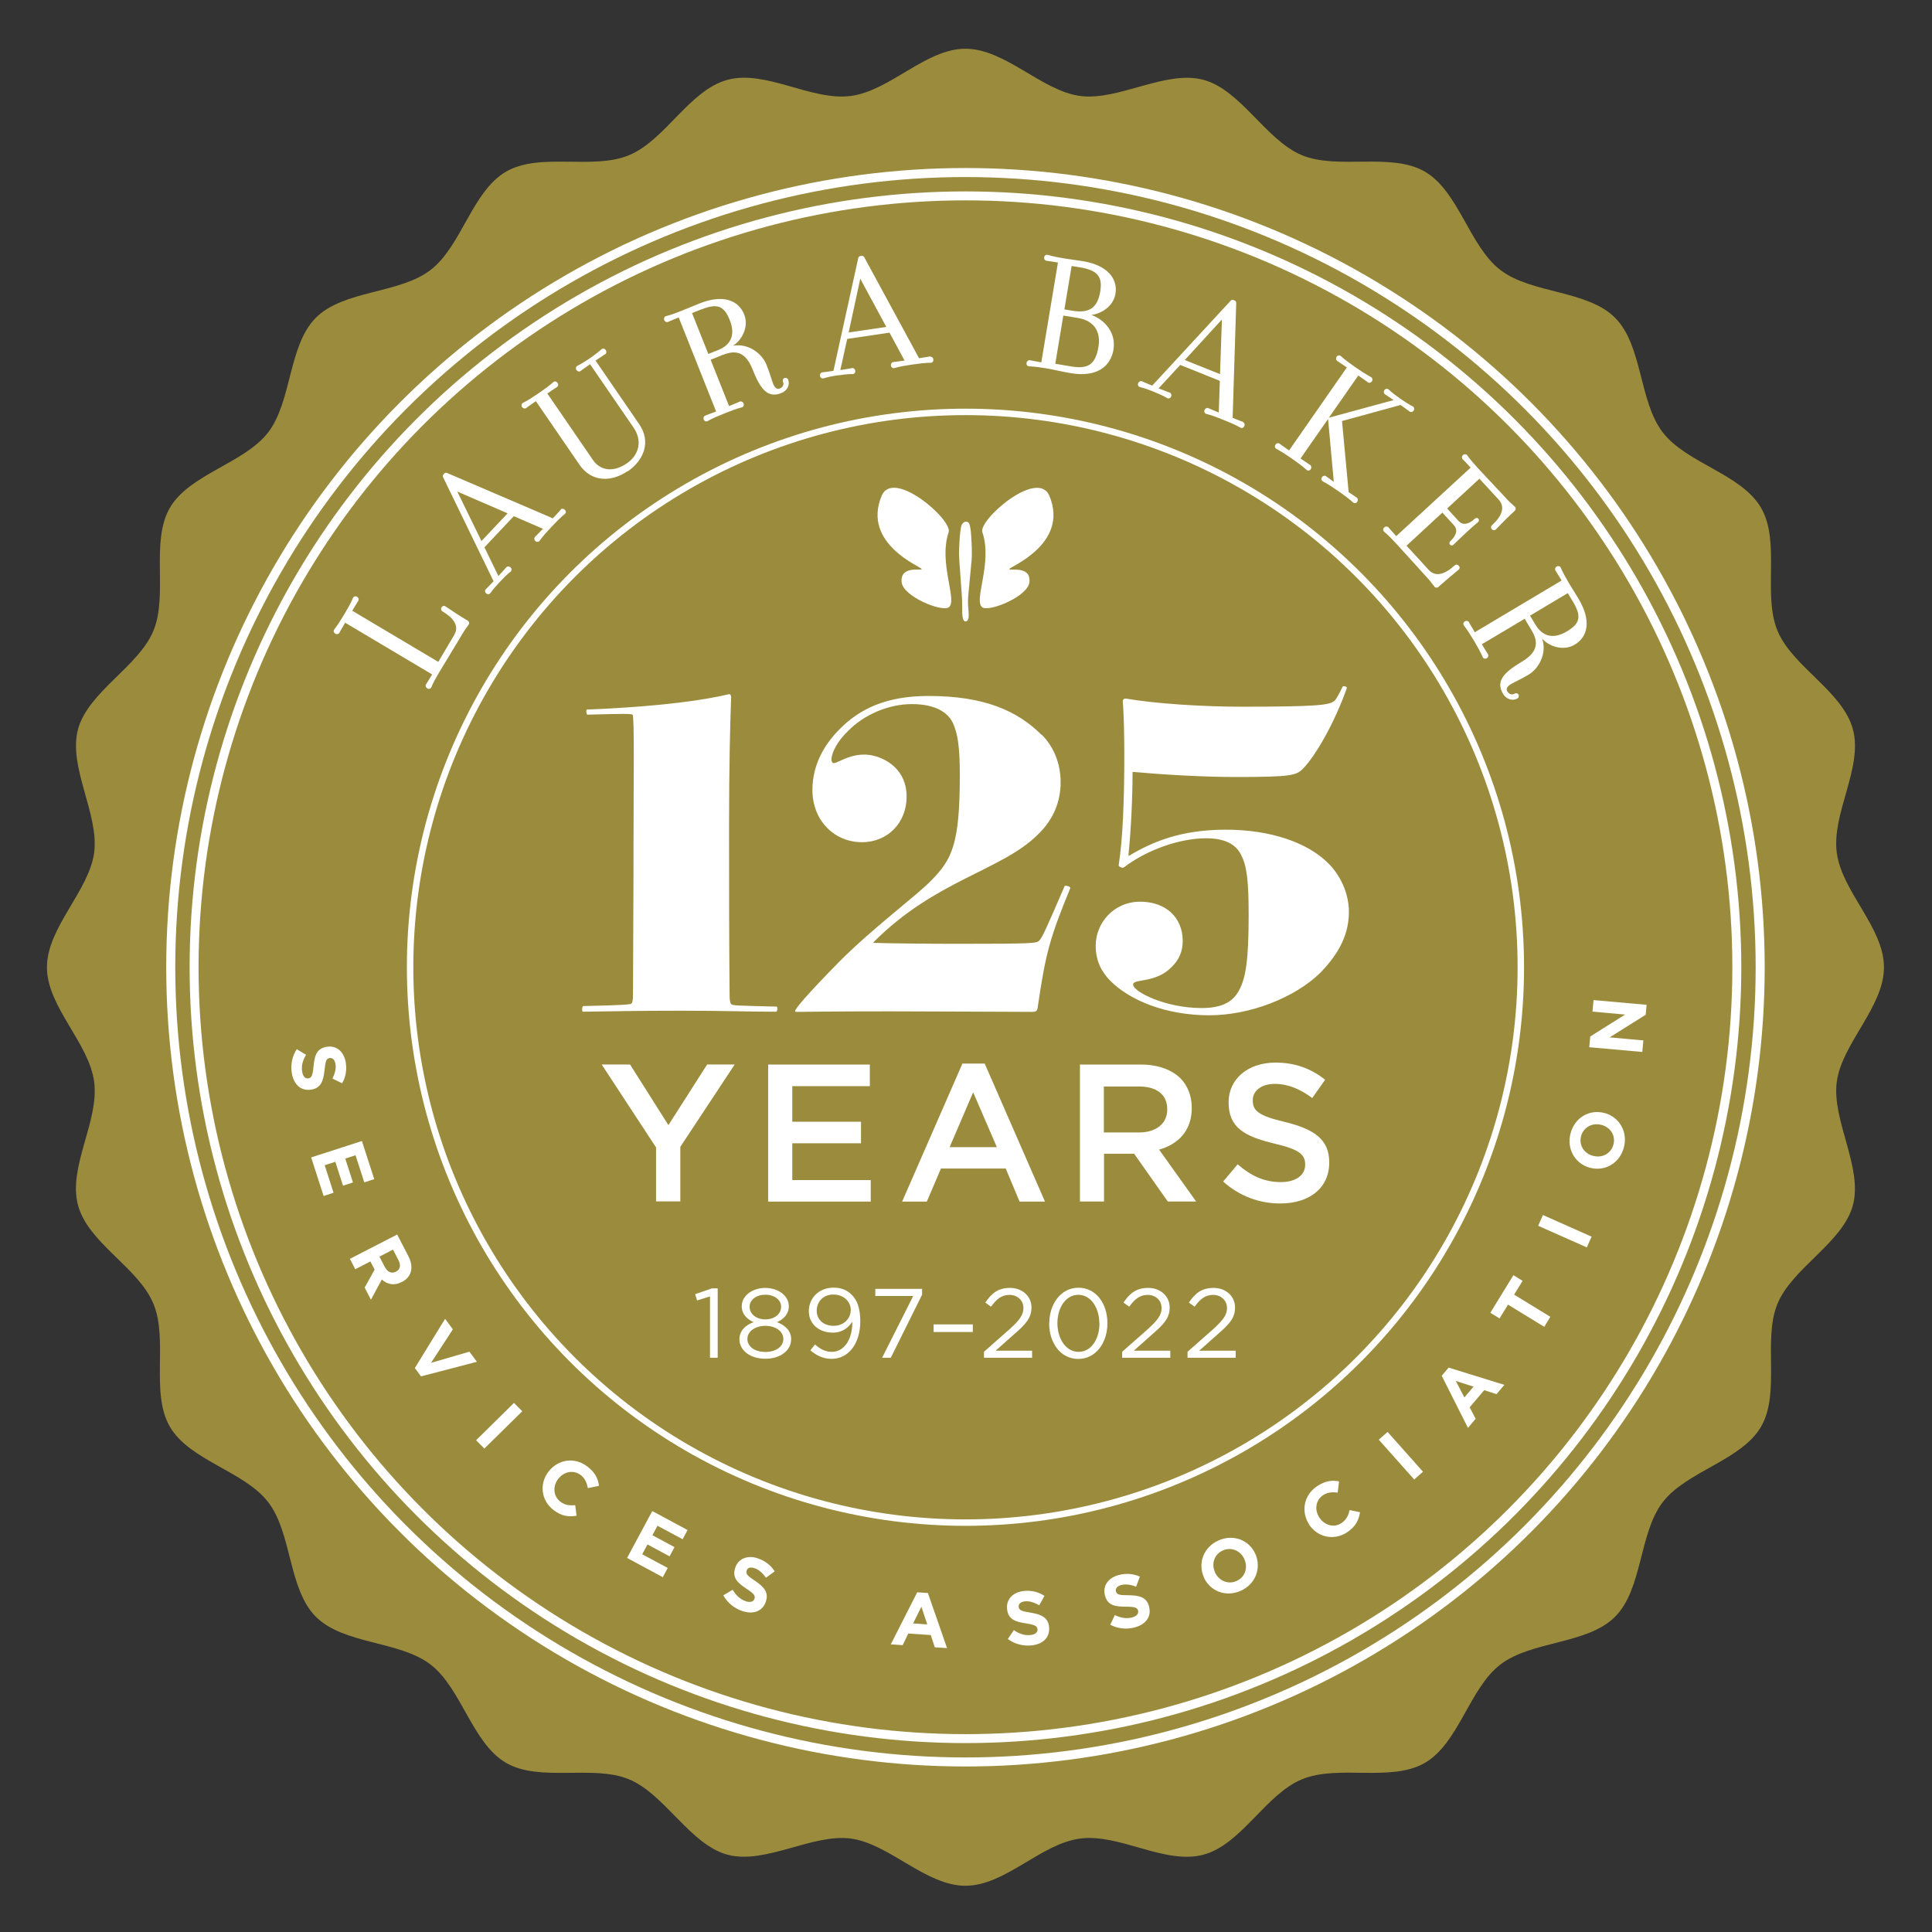 <?xml version="1.0" encoding="UTF-8"?><svg id="a" xmlns="http://www.w3.org/2000/svg" viewBox="0 0 216 216"><rect x="0" y="0" width="216" height="216" fill="#333333" stroke="none"/><defs><style>.b{fill:#fff;}.c{fill:#9b8c3d;}.d{stroke-width:.72px;}.d,.e,.f{fill:none;stroke:#fff;stroke-miterlimit:10;}.e{stroke-width:1.01px;}</style></defs><path class="c" d="M210.63,108.14c0,4.45-4.72,8.54-5.28,12.83s2.93,9.56,1.81,13.76-6.76,7-8.43,11.02,.35,9.97-1.84,13.75-8.34,4.98-11,8.45-2.23,9.71-5.33,12.81-9.33,2.66-12.81,5.33-4.65,8.8-8.45,11-9.68,.15-13.75,1.84-6.75,7.29-11.02,8.43-9.36-2.38-13.76-1.81-8.38,5.28-12.83,5.28-8.54-4.72-12.83-5.28-9.56,2.93-13.76,1.81-7-6.76-11.02-8.43-9.97,.35-13.75-1.84-4.98-8.34-8.45-11-9.71-2.23-12.81-5.33-2.66-9.33-5.33-12.81-8.8-4.65-11-8.45-.15-9.68-1.84-13.75-7.29-6.75-8.43-11.02,2.38-9.36,1.81-13.76-5.28-8.38-5.28-12.83,4.72-8.54,5.28-12.83-2.93-9.56-1.81-13.76,6.76-7,8.43-11.02-.35-9.97,1.84-13.75,8.34-4.98,11-8.45,2.23-9.71,5.33-12.81,9.33-2.66,12.81-5.33,4.65-8.8,8.45-11,9.68-.15,13.75-1.84,6.75-7.29,11.02-8.43,9.36,2.38,13.76,1.81,8.38-5.28,12.83-5.28,8.54,4.72,12.83,5.28,9.56-2.93,13.76-1.81,7,6.76,11.02,8.43,9.97-.35,13.75,1.84,4.98,8.34,8.45,11,9.71,2.23,12.81,5.33,2.66,9.33,5.33,12.81,8.8,4.65,11,8.45,.15,9.68,1.84,13.75c1.67,4.02,7.29,6.75,8.43,11.02s-2.38,9.36-1.81,13.76,5.28,8.38,5.28,12.83Z"/><g><g><path class="b" d="M50.78,70.99c.57-.96,.01-1.85-1.33-2.65-.13-.08-.19-.25-.08-.44,.11-.18,.28-.2,.41-.12,.17,.1,1.29,.88,1.98,1.29l.52,.31c.17,.1,.21,.3,.14,.42-.1,.17-.42,.55-.62,.9-.88,1.48-2.31,3.82-2.67,4.42-.82,1.37-.83,1.59-.93,1.76-.07,.12-.25,.19-.43,.08-.18-.11-.22-.31-.15-.43,.1-.17,.22-.33,.69-1.13l-9.72-5.78c-.48,.8-.56,.98-.66,1.15-.07,.12-.27,.18-.45,.07-.17-.1-.21-.3-.14-.42,.1-.17,.28-.29,1.1-1.66l.12-.2c.82-1.37,.83-1.59,.93-1.76,.07-.12,.27-.18,.43-.08,.18,.11,.22,.31,.15,.43-.1,.17-.22,.33-.69,1.13l9.62,5.72,1.79-3.02Z"/><path class="b" d="M62.68,56.96c.11-.11,.3-.12,.46,.03,.16,.15,.15,.33,.04,.44-.13,.14-.34,.22-1.43,1.38l-.16,.17c-1.1,1.16-1.16,1.37-1.29,1.52-.09,.1-.29,.13-.44-.01-.16-.15-.15-.35-.06-.45,.13-.14,.28-.27,.9-.92l-3.26-1.41-3.28,3.48,1.56,3.21,.09-.1c.64-.68,.68-.75,.81-.89,.09-.1,.3-.12,.46,.03,.16,.15,.13,.34,.04,.44-.13,.14-.26,.13-1.19,1.13l-.07,.07c-.95,1.01-.93,1.13-1.07,1.27-.09,.1-.29,.13-.44-.01-.16-.15-.15-.35-.05-.45,.13-.14,.2-.19,.8-.82l.08-.09-5.63-11.6c-.07-.15-.08-.23,.08-.4,.15-.16,.24-.15,.38-.09l11.8,5.06c.61-.65,.73-.81,.87-.95Zm-11.55-1.99l2.7,5.52,2.92-3.1-5.62-2.43Z"/><path class="b" d="M70.16,52.68c-1.79,1.22-4.01,1.26-5.37-.72l-4.88-7.11c-.79,.54-.94,.67-1.1,.78-.11,.08-.32,.05-.44-.12-.11-.16-.06-.36,.05-.44,.16-.11,.38-.14,1.7-1.04l.19-.13c1.32-.9,1.42-1.1,1.59-1.21,.13-.09,.32-.05,.43,.11,.12,.18,.09,.37-.04,.46-.16,.11-.33,.2-1.1,.73l5.09,7.42c.96,1.4,2.51,1.28,3.78,.41,1.5-1.03,1.71-2.64,.79-3.99l-4.88-7.11c-.77,.53-.92,.66-1.08,.77-.13,.09-.32,.05-.44-.12-.11-.16-.07-.35,.05-.44,.15-.1,.33-.13,1.46-.88,1.08-.77,1.18-.93,1.33-1.03,.13-.09,.32-.05,.43,.11,.12,.18,.09,.37-.04,.45-.16,.11-.33,.21-1.1,.73l4.88,7.11c1.36,1.98,.52,4.04-1.28,5.28Z"/><path class="b" d="M80.9,39.64l-1.45,.58,2.06,5.18c.87-.35,1.04-.44,1.22-.51,.13-.05,.32,.02,.4,.22,.08,.2-.02,.37-.15,.42-.18,.07-.4,.05-1.88,.65l-.22,.09c-1.49,.59-1.63,.75-1.81,.83-.13,.05-.31,0-.39-.2-.08-.2,.02-.38,.14-.43,.18-.07,.37-.13,1.24-.47l-4.18-10.51c-.87,.35-1.04,.44-1.22,.51-.13,.05-.32-.02-.4-.22-.07-.18,.02-.37,.15-.42,.18-.07,.4-.05,1.88-.65,.71-.28,1.19-.49,1.91-.78,2.63-1.05,4.36-.37,5,1.22,.56,1.39-.27,2.9-1.25,3.5,1.77-.3,3.26,.92,3.74,2.12,.4,1,.56,1.67,.75,2.14,.17,.43,.43,.65,.73,.53,.33-.13,.51-.41,.37-.76-.06-.16,0-.36,.17-.42,.14-.06,.35,.03,.4,.17,.25,.63-.14,1.27-.74,1.51-1.45,.58-2.29-.26-3.2-2.57-.63-1.58-1.51-2.42-3.27-1.72Zm-2.44-5.07c-.49,.19-1.09,.43-1.09,.43l1.82,4.57,1.09-.43c1.59-.63,1.9-1.87,1.31-3.35-.61-1.52-1.31-1.93-3.13-1.21Z"/><path class="b" d="M104.01,39.88c.15-.02,.31,.09,.34,.3,.03,.21-.09,.35-.24,.37-.19,.03-.4-.04-1.98,.19l-.23,.03c-1.58,.23-1.76,.36-1.95,.39-.14,.02-.31-.07-.34-.29-.03-.21,.1-.37,.24-.39,.19-.03,.39-.04,1.28-.17l-1.68-3.12-4.73,.7-.77,3.48,.14-.02c.93-.14,1-.17,1.19-.2,.13-.02,.31,.09,.34,.3,.03,.21-.11,.35-.24,.37-.19,.03-.28-.06-1.63,.14h-.1c-1.37,.22-1.43,.32-1.63,.35-.13,.02-.31-.07-.34-.29-.03-.21,.1-.37,.24-.39,.19-.03,.27-.02,1.14-.15l.12-.02,2.77-12.59c.04-.16,.08-.23,.32-.26,.21-.03,.28,.04,.36,.16l6.12,11.28c.89-.13,1.08-.18,1.27-.21Zm-7.83-8.72l-1.3,6.01,4.21-.62-2.91-5.39Z"/><path class="b" d="M124.5,39.04c-.34,2.04-1.99,3.15-4.78,2.68-1.08-.18-1.87-.39-2.74-.54-1.58-.26-1.79-.2-1.98-.23-.13-.02-.27-.16-.23-.38,.04-.21,.21-.32,.35-.3,.19,.03,.38,.08,1.3,.24l1.86-11.16c-.92-.15-1.12-.17-1.31-.2-.13-.02-.27-.18-.23-.39,.03-.19,.21-.3,.34-.28,.19,.03,.37,.16,1.95,.42,.73,.12,1.37,.19,2.04,.3,2.77,.46,3.92,1.98,3.64,3.65-.23,1.37-1.54,2.22-2.69,2.36,1.62,.59,2.75,2.12,2.47,3.81Zm-1.69-.28c.28-1.67-.48-2.91-2.29-3.21l-1.64-.27-.9,5.39s.87,.14,1.79,.3c1.92,.32,2.71-.24,3.04-2.2Zm.2-6.18c.27-1.64-.3-2.36-2.22-2.68-.21-.04-.98-.16-.98-.16l-.81,4.85,.83,.14c1.71,.29,2.84-.08,3.18-2.14Z"/><path class="b" d="M138.98,47.2c.14,.06,.22,.24,.14,.43-.08,.2-.25,.26-.39,.2-.18-.07-.33-.24-1.81-.83l-.22-.09c-1.48-.6-1.7-.58-1.88-.65-.13-.05-.23-.22-.15-.42,.08-.2,.28-.27,.4-.22,.18,.07,.35,.16,1.19,.5l.12-3.54-4.43-1.78-2.42,2.62,.13,.05c.87,.35,.95,.36,1.13,.43,.13,.05,.22,.24,.14,.43-.08,.2-.27,.25-.39,.2-.18-.07-.22-.19-1.48-.7l-.09-.04c-1.29-.52-1.39-.45-1.57-.53-.13-.05-.23-.22-.15-.42,.08-.2,.28-.27,.4-.22,.18,.07,.25,.12,1.06,.45l.11,.04,8.75-9.47c.11-.12,.19-.16,.41-.07,.2,.08,.22,.17,.23,.32l-.4,12.83c.83,.33,1.02,.39,1.2,.46Zm-2.37-11.48l-4.15,4.53,3.94,1.58,.21-6.12Z"/><path class="b" d="M148.49,46.83l-3.09,4.43c.77,.53,.94,.63,1.1,.74,.11,.08,.16,.28,.04,.46-.12,.18-.32,.18-.43,.1-.16-.11-.26-.3-1.58-1.22l-.19-.13c-1.31-.91-1.53-.94-1.69-1.06-.11-.08-.17-.26-.05-.44,.12-.18,.33-.2,.44-.12,.16,.11,.31,.24,1.08,.77l6.46-9.28c-.77-.53-.94-.63-1.1-.74-.11-.08-.16-.28-.04-.46,.11-.16,.32-.18,.43-.1,.16,.11,.26,.3,1.58,1.22l.19,.13c1.31,.91,1.53,.94,1.69,1.06,.11,.08,.16,.28,.05,.44-.12,.18-.33,.2-.44,.12-.16-.11-.31-.24-1.08-.77l-3.29,4.72,7.24-1.97-.03-.02c-.72-.5-.8-.53-.96-.64-.11-.08-.16-.28-.04-.46,.11-.16,.32-.18,.43-.1,.16,.11,.17,.24,1.29,1.02l.08,.06c1.12,.78,1.26,.76,1.42,.87,.11,.08,.16,.28,.05,.44-.12,.18-.33,.2-.44,.12-.16-.11-.21-.17-.98-.71l-.05-.03-6.54,1.79,.74,7.95c.62,.43,.78,.52,.92,.62,.11,.08,.16,.28,.04,.46s-.32,.18-.43,.1c-.16-.11-.26-.3-1.58-1.22l-.19-.13c-1.31-.91-1.53-.94-1.69-1.06-.11-.08-.17-.26-.05-.44,.12-.18,.33-.2,.44-.12,.14,.1,.28,.22,.88,.64l-.64-7.03Z"/><path class="b" d="M161.28,65.2l-.45,.41c-.14,.13-.35,.11-.44,0-.12-.13-.47-.63-.68-.86-.5-.54-3.08-3.4-3.58-3.94-1.08-1.18-1.29-1.25-1.42-1.4-.09-.1-.11-.29,.05-.44s.36-.12,.46-.02c.13,.14,.25,.3,.88,.99l8.32-7.66c-.63-.69-.78-.82-.91-.96-.09-.1-.1-.31,.06-.45,.14-.13,.35-.11,.44,0,.13,.14,.19,.35,1.28,1.53,.58,.63,2.91,3.1,3.3,3.53,.21,.23,.68,.62,.8,.75,.09,.1,.1,.31-.06,.45l-.43,.4c-.59,.54-1.53,1.54-1.67,1.67-.11,.1-.28,.13-.43-.03-.15-.16-.12-.34,0-.44,1.15-1.06,1.5-2.05,.75-2.87l-2.15-2.34-3.61,3.33,1.29,1.41c.42,.46,1.07,.42,1.8-.26,.12-.11,.27-.14,.4,0,.12,.13,.07,.28-.04,.38-.13,.12-.43,.34-1.39,1.23-.96,.89-1.21,1.17-1.34,1.28-.1,.09-.27,.14-.39,.01-.13-.14-.07-.31,.03-.4,.73-.67,.83-1.32,.4-1.78l-1.29-1.41-4.01,3.7,2.48,2.7c.75,.82,1.77,.54,2.92-.51,.12-.11,.29-.11,.44,.05,.15,.16,.11,.32,0,.43-.14,.13-1.21,.98-1.8,1.53Z"/><path class="b" d="M171.26,70.52l-.8-1.34-4.79,2.85c.48,.8,.6,.96,.7,1.13,.07,.12,.03,.32-.15,.43s-.36,.04-.43-.08c-.1-.17-.12-.39-.93-1.76l-.12-.2c-.82-1.37-1-1.49-1.1-1.66-.07-.12-.05-.31,.13-.42,.18-.11,.38-.05,.45,.07,.1,.17,.18,.34,.66,1.15l9.71-5.79c-.48-.8-.6-.96-.7-1.13-.07-.12-.03-.32,.15-.43,.17-.1,.36-.04,.43,.08,.1,.17,.12,.38,.93,1.76,.39,.65,.68,1.09,1.08,1.76,1.45,2.43,1.06,4.25-.42,5.13-1.29,.77-2.91,.19-3.65-.68,.58,1.7-.4,3.37-1.5,4.03-.92,.55-1.56,.81-1.99,1.07-.4,.24-.57,.52-.4,.81,.18,.3,.49,.44,.81,.25,.15-.09,.35-.05,.44,.1,.08,.13,.03,.35-.11,.43-.59,.35-1.28,.06-1.61-.49-.8-1.34-.1-2.3,2.03-3.57,1.46-.87,2.15-1.87,1.18-3.5Zm4.62-3.21c-.27-.45-.6-1-.6-1l-4.22,2.52,.6,1c.88,1.47,2.15,1.58,3.52,.76,1.41-.84,1.7-1.6,.7-3.28Z"/></g><g><path class="b" d="M33.19,117.31l1.03,.62c-.36,.6-.55,1.19-.44,1.87,.08,.53,.34,.82,.69,.76h.02c.33-.05,.46-.28,.56-1.3,.12-1.23,.33-2.05,1.5-2.23h.02c1.07-.17,1.91,.58,2.09,1.78,.13,.86-.02,1.63-.41,2.3l-1.08-.52c.28-.58,.42-1.12,.34-1.62-.08-.5-.34-.72-.63-.68h-.02c-.39,.06-.47,.33-.58,1.39-.13,1.24-.45,1.98-1.48,2.14h-.02c-1.17,.18-1.96-.61-2.16-1.88-.14-.89,.03-1.84,.56-2.64Z"/><path class="b" d="M40.46,127.56l1.38,4.27-1.11,.36-.98-3.03-1.15,.37,.86,2.67-1.11,.36-.86-2.67-1.19,.38,.99,3.08-1.11,.36-1.39-4.31,5.66-1.83Z"/><path class="b" d="M44.4,138.01l1.25,2.42c.35,.67,.43,1.29,.26,1.82-.14,.45-.48,.82-.98,1.08h-.02c-.85,.45-1.63,.26-2.22-.28l-1.22,2.26-.7-1.36,1.11-2v-.02l-.47-.9-1.69,.87-.6-1.16,5.29-2.72Zm-1.36,3.66c.29,.57,.76,.74,1.21,.51h.01c.5-.26,.58-.74,.28-1.31l-.6-1.16-1.52,.78,.61,1.18Z"/><path class="b" d="M49.77,147.46l.86,1.16-2.44,3.75,4.29-1.25,.84,1.13-6.25,1.63-.69-.93,3.38-5.5Z"/><path class="b" d="M57.47,156.85l.92,.93-4.24,4.17-.92-.93,4.23-4.17Z"/><path class="b" d="M61.32,164.53h.01c1.03-1.36,2.89-1.68,4.34-.57,.89,.68,1.2,1.39,1.3,2.16l-1.25,.25c-.11-.61-.33-1.1-.8-1.46-.8-.61-1.88-.39-2.5,.42h-.01c-.62,.82-.58,1.93,.23,2.55,.54,.42,1.04,.45,1.67,.4l.15,1.18c-.88,.15-1.67,.06-2.58-.64-1.39-1.07-1.6-2.93-.56-4.29Z"/><path class="b" d="M72.91,168.93l3.96,2.13-.55,1.03-2.81-1.51-.57,1.06,2.47,1.33-.55,1.03-2.47-1.33-.59,1.1,2.85,1.53-.55,1.03-3.99-2.15,2.82-5.25Z"/><path class="b" d="M80.87,178.36l1.04-.62c.36,.59,.8,1.04,1.44,1.27,.5,.18,.88,.08,1-.25v-.02c.11-.31-.02-.54-.88-1.11-1.03-.68-1.65-1.25-1.26-2.37v-.02c.36-1.02,1.42-1.41,2.56-1,.82,.29,1.43,.79,1.84,1.44l-.97,.71c-.38-.52-.79-.9-1.27-1.06-.47-.17-.8-.04-.89,.24v.02c-.13,.37,.06,.57,.95,1.16,1.04,.7,1.53,1.33,1.19,2.31v.02c-.4,1.12-1.47,1.44-2.68,1.02-.85-.3-1.6-.89-2.07-1.73Z"/><path class="b" d="M102.53,178.02l1.21,.08,2.14,6.16-1.37-.09-.45-1.37-2.51-.17-.63,1.3-1.33-.09,2.95-5.81Zm1.14,3.59l-.66-1.98-.92,1.87,1.58,.11Z"/><path class="b" d="M112.67,183.25l.68-1c.57,.39,1.16,.62,1.84,.55,.53-.05,.83-.29,.8-.64v-.02c-.03-.33-.25-.48-1.27-.64-1.22-.19-2.02-.45-2.13-1.63v-.02c-.1-1.07,.69-1.87,1.91-1.98,.86-.08,1.62,.12,2.27,.55l-.58,1.05c-.56-.31-1.1-.49-1.59-.44-.5,.05-.74,.3-.71,.59v.02c.04,.39,.3,.49,1.35,.66,1.23,.2,1.95,.57,2.05,1.6v.02c.11,1.18-.72,1.92-2,2.04-.9,.08-1.83-.14-2.6-.71Z"/><path class="b" d="M124.12,181.66l.52-1.09c.63,.3,1.24,.43,1.9,.27,.52-.13,.78-.42,.7-.75v-.02c-.08-.32-.32-.44-1.35-.44-1.24,0-2.07-.14-2.36-1.28v-.02c-.27-1.05,.4-1.95,1.58-2.25,.84-.21,1.62-.13,2.33,.19l-.42,1.12c-.6-.23-1.16-.31-1.64-.19-.49,.12-.69,.41-.62,.69v.02c.1,.38,.38,.44,1.44,.44,1.25,.01,2.01,.26,2.27,1.27v.02c.29,1.15-.42,2.01-1.66,2.32-.87,.22-1.83,.14-2.68-.31Z"/><path class="b" d="M134.59,176.34v-.02c-.69-1.55-.03-3.36,1.65-4.1,1.68-.74,3.44-.02,4.12,1.53h0c.68,1.56,.02,3.37-1.66,4.11-1.68,.74-3.44,.02-4.12-1.53Zm4.54-2v-.02c-.42-.93-1.45-1.41-2.41-.98-.97,.43-1.3,1.48-.89,2.42v.02c.42,.93,1.45,1.41,2.41,.98,.97-.43,1.3-1.48,.89-2.42Z"/><path class="b" d="M146.38,170.46h0c-.94-1.42-.65-3.28,.87-4.3,.93-.62,1.7-.69,2.46-.54l-.16,1.26c-.61-.09-1.14-.04-1.64,.29-.83,.56-.97,1.65-.4,2.5h0c.57,.86,1.63,1.18,2.47,.61,.56-.38,.76-.84,.91-1.45l1.16,.24c-.14,.88-.48,1.6-1.44,2.24-1.46,.97-3.29,.57-4.24-.84Z"/><path class="b" d="M154.15,160.96l.98-.87,3.96,4.45-.98,.87-3.96-4.45Z"/><path class="b" d="M161.18,153.82l.78-.92,6.23,1.93-.88,1.04-1.37-.45-1.63,1.92,.67,1.28-.86,1.02-2.93-5.82Zm3.56,1.21l-1.98-.64,.96,1.85,1.02-1.21Z"/><path class="b" d="M168.6,145.86l-.95,1.54-1.03-.63,2.58-4.2,1.03,.63-.95,1.54,4.05,2.48-.68,1.12-4.05-2.48Z"/><path class="b" d="M171.97,137.04l.53-1.2,5.44,2.42-.53,1.2-5.43-2.41Z"/><path class="b" d="M177.75,130.55h-.02c-1.63-.45-2.62-2.11-2.13-3.88,.49-1.77,2.16-2.68,3.79-2.23h.02c1.63,.45,2.62,2.11,2.13,3.88-.49,1.77-2.16,2.68-3.79,2.23Zm1.32-4.78h-.02c-.98-.28-2,.22-2.28,1.24-.28,1.02,.33,1.94,1.31,2.21h.02c.98,.28,2-.22,2.28-1.24,.28-1.02-.33-1.94-1.31-2.21Z"/><path class="b" d="M177.68,117.08l.11-1.2,3.9-2.45-3.65-.33,.12-1.29,5.93,.53-.1,1.11-4.03,2.53,3.77,.34-.12,1.29-5.93-.53Z"/></g></g><g><path class="b" d="M70.7,79.9c-.11-.11-1.03-.11-5.03,0-.11,0-.17-.57-.06-.57,5.78-.23,11.72-.74,15.9-1.72,.17,0,.23,.17,.23,.34-.11,3.09-.23,7.78-.23,14.29,0,7.21,0,11.78,.06,18.98,0,.57,.06,.91,.17,1.03,.17,.17,.29,.17,5.09,.29,.11,0,.11,.57-.06,.57-3.32,0-5.55-.11-10.52-.11s-7.66,.06-11.09,.11c-.11,0-.11-.63,.06-.63,4.75-.11,5.26-.17,5.38-.29,.11-.11,.17-.4,.17-1.03,0-3.14,.06-10.75,.06-17.21s.11-13.89-.11-14.07Z"/><path class="b" d="M116.46,82.13c1.37,1.37,2.12,3.26,2.12,5.32,0,2.17-.8,4.17-2.52,5.83-4.06,4.06-11.49,5.09-18.41,12.07v.06c1.2,.06,6.52,.11,9.26,.11,8.69,0,8.92-.06,9.26-.34,.34-.34,.74-1.2,2.86-6.12,.06-.11,.69,.06,.63,.23-2.29,5.6-2.75,7.2-3.66,13.44-.06,.29-.23,.4-.52,.4-2.69,0-11.15-.06-15.95-.06-7.03,0-9.15,.06-10.46,.06-.11,0-.17,0-.17-.11,0-.23,1.2-1.71,5.03-5.6,3.72-3.72,8.58-7.32,10.12-8.92,2.4-2.4,3.26-4.12,3.26-11.89,0-3.09-.23-4.63-.8-5.83-.57-1.14-1.94-2.06-4.57-2.06s-5.38,1.2-7.15,3.03c-1.66,1.6-2.12,3.32-1.66,3.55s2.63-1.89,5.66-.4c1.72,.86,2.57,2.34,2.57,4.17,0,2.92-2.12,5.09-4.98,5.09-3.14,0-5.55-2.46-5.55-5.83,0-2.63,1.14-4.92,3.09-6.86,2.17-2.17,5.09-3.66,9.89-3.66,6.23,0,9.95,1.66,12.64,4.35Z"/><path class="b" d="M149.15,78.41c.29-.29,.51-.74,.97-1.66,.11-.11,.52,.06,.46,.17-1.32,3.77-3.49,7.6-4.92,9.03-.74,.74-1.26,.92-7.49,.92-3.89,0-8.41-.29-11.49-.57l-.06,.06c0,2.8-.17,6.46-.46,9.26l.06,.06c2.57-1.54,5.78-2.92,10.81-2.92s9.15,1.43,11.49,3.77c1.32,1.32,2.29,3.32,2.29,5.43,0,2.97-1.6,5.15-3.2,6.8-2.86,2.8-7.89,4.75-12.41,4.75-4.86,0-8.86-1.66-11.04-3.83-1.03-1.03-1.66-2.29-1.66-3.95,0-2.52,2-4.92,4.98-4.92,2.8,0,4.75,1.72,4.75,4.4,0,1.2-.46,2.17-1.26,2.92-1.77,1.83-4.29,1.26-4.29,1.94,0,.8,3.6,2.63,7.66,2.63,2.29,0,3.54-.69,4.23-2.06,.69-1.32,1.03-3.2,1.03-8.29,0-3.77-.17-5.49-.86-6.8-.57-1.14-1.77-1.83-3.89-1.83-2.92,0-6.58,1.26-9.21,3.26-.11,.11-.57-.06-.57-.23,.46-3.03,.63-7.2,.63-12.41,0-2.06-.06-4.69-.17-5.95,0-.17,.11-.29,.34-.29,3.26,.57,8.58,.91,12.98,.91,8.23,0,9.78-.17,10.29-.63Z"/></g><g><path class="b" d="M73.35,128.29l-6.08-9.28h3.17l4.29,6.78,4.33-6.78h3.08l-6.08,9.21v6.1h-2.71v-6.04Z"/><path class="b" d="M85.89,119.02h11.36v2.41h-8.67v3.98h7.68v2.41h-7.68v4.11h8.77v2.41h-11.47v-15.32Z"/><path class="b" d="M107.6,118.91h2.49l6.74,15.43h-2.84l-1.55-3.7h-7.24l-1.58,3.7h-2.76l6.74-15.43Zm3.85,9.34l-2.65-6.13-2.63,6.13h5.27Z"/><path class="b" d="M120.72,119.02h6.83c1.92,0,3.43,.57,4.42,1.53,.81,.83,1.27,1.97,1.27,3.3v.04c0,2.52-1.51,4.03-3.65,4.64l4.14,5.8h-3.17l-3.76-5.34h-3.37v5.34h-2.69v-15.32Zm6.63,7.59c1.93,0,3.15-1.01,3.15-2.56v-.04c0-1.64-1.18-2.54-3.17-2.54h-3.92v5.14h3.94Z"/><path class="b" d="M136.75,132.1l1.62-1.93c1.47,1.27,2.93,1.99,4.84,1.99,1.66,0,2.71-.77,2.71-1.93v-.04c0-1.09-.61-1.68-3.46-2.34-3.26-.79-5.1-1.75-5.1-4.57v-.04c0-2.63,2.19-4.44,5.23-4.44,2.23,0,4,.68,5.56,1.92l-1.44,2.04c-1.38-1.03-2.76-1.58-4.16-1.58-1.58,0-2.49,.81-2.49,1.82v.04c0,1.18,.7,1.71,3.63,2.41,3.24,.79,4.92,1.95,4.92,4.49v.04c0,2.87-2.25,4.57-5.47,4.57-2.34,0-4.55-.81-6.39-2.45Z"/></g><g><path class="b" d="M79.38,144.94l-1.45,.45-.21-.7,1.88-.65h.64v7.76h-.86v-6.85Z"/><path class="b" d="M82.67,149.73v-.02c0-.91,.66-1.56,1.58-1.89-.71-.33-1.32-.88-1.32-1.77v-.02c0-1.19,1.22-2.04,2.63-2.04s2.63,.85,2.63,2.04v.02c0,.89-.6,1.44-1.32,1.77,.91,.34,1.58,.97,1.58,1.88v.02c0,1.31-1.25,2.19-2.89,2.19s-2.89-.89-2.89-2.18Zm4.91-.02v-.02c0-.86-.89-1.46-2.01-1.46s-2.01,.61-2.01,1.46v.02c0,.78,.75,1.44,2.01,1.44s2.01-.66,2.01-1.44Zm-.25-3.61v-.02c0-.76-.76-1.33-1.76-1.33s-1.76,.56-1.76,1.33v.02c0,.84,.78,1.41,1.76,1.41s1.76-.57,1.76-1.41Z"/><path class="b" d="M90.6,150.98l.51-.67c.63,.55,1.21,.83,1.89,.83,1.39,0,2.32-1.41,2.29-3.38-.42,.67-1.11,1.23-2.18,1.23-1.58,0-2.68-1-2.68-2.39v-.02c0-1.46,1.13-2.62,2.77-2.62,.88,0,1.53,.3,2.02,.79,.58,.58,.96,1.44,.96,2.98v.02c0,2.44-1.3,4.17-3.2,4.17-1,0-1.73-.41-2.38-.95Zm4.52-4.48v-.02c0-.98-.8-1.75-1.96-1.75s-1.85,.85-1.85,1.8v.02c0,.98,.77,1.68,1.89,1.68,1.18,0,1.91-.86,1.91-1.74Z"/><path class="b" d="M102.1,144.89h-4.24v-.79h5.23v.65l-3.5,7.05h-.97l3.48-6.91Z"/><path class="b" d="M104.38,148.07h4.38v.85h-4.38v-.85Z"/><path class="b" d="M110.02,151.12l2.79-2.46c1.18-1.06,1.61-1.65,1.61-2.42,0-.9-.72-1.47-1.55-1.47-.88,0-1.45,.46-2.07,1.32l-.64-.46c.69-1.03,1.42-1.64,2.77-1.64s2.39,.92,2.39,2.18v.02c0,1.12-.59,1.82-1.95,2.99l-2.06,1.83h4.08v.79h-5.38v-.67Z"/><path class="b" d="M117.31,147.97v-.02c0-2.16,1.29-3.98,3.27-3.98s3.23,1.8,3.23,3.96v.02c0,2.16-1.28,3.98-3.26,3.98s-3.25-1.8-3.25-3.96Zm5.6,0v-.02c0-1.68-.92-3.19-2.35-3.19s-2.34,1.47-2.34,3.17v.02c0,1.68,.92,3.19,2.37,3.19s2.33-1.49,2.33-3.17Z"/><path class="b" d="M125.47,151.12l2.79-2.46c1.18-1.06,1.61-1.65,1.61-2.42,0-.9-.72-1.47-1.55-1.47-.88,0-1.45,.46-2.07,1.32l-.64-.46c.69-1.03,1.42-1.64,2.77-1.64s2.39,.92,2.39,2.18v.02c0,1.12-.59,1.82-1.95,2.99l-2.06,1.83h4.08v.79h-5.38v-.67Z"/><path class="b" d="M132.78,151.12l2.79-2.46c1.18-1.06,1.61-1.65,1.61-2.42,0-.9-.72-1.47-1.55-1.47-.88,0-1.45,.46-2.07,1.32l-.64-.46c.69-1.03,1.42-1.64,2.77-1.64s2.39,.92,2.39,2.18v.02c0,1.12-.59,1.82-1.95,2.99l-2.06,1.83h4.08v.79h-5.38v-.67Z"/></g><circle class="f" cx="107.94" cy="108.14" r="86.24"/><circle class="d" cx="107.94" cy="108.14" r="62.09"/><circle class="e" cx="107.94" cy="108.14" r="88.85"/><g><path class="b" d="M106.06,59.5c.46-1.37-6.21-7.19-7.5-4.05-2.22,5.37,4.49,7.94,4.49,8.17,0,.23-2.41-.44-2.25,1.45,.14,1.62,4.45,3.35,5.25,2.84,1.08-.68-1.17-4.93,.01-8.41Z"/><path class="b" d="M109.84,67.91c.8,.51,5.11-1.23,5.25-2.84,.17-1.89-2.24-1.21-2.25-1.45,0-.23,6.71-2.8,4.49-8.17-1.3-3.13-7.97,2.69-7.5,4.05,1.18,3.47-1.06,7.72,.01,8.41Z"/><path class="b" d="M107.92,69.47c-.36,0-.34-1.05-.34-1.05,0-.2,0-1.31-.04-1.74,0,0-.33-4.63-.29-4.05s-.04-.57-.03-.86c0,0,.05-2.55,.31-3.1,.2-.41,.55-.41,.74-.25,.27,.22,.33,1.7,.33,1.93,0,0,.11,1.33,.02,2.35l-.37,3.91c-.07,.8,0,1.2,.04,1.81s0,1.06-.37,1.06Z"/></g></svg>